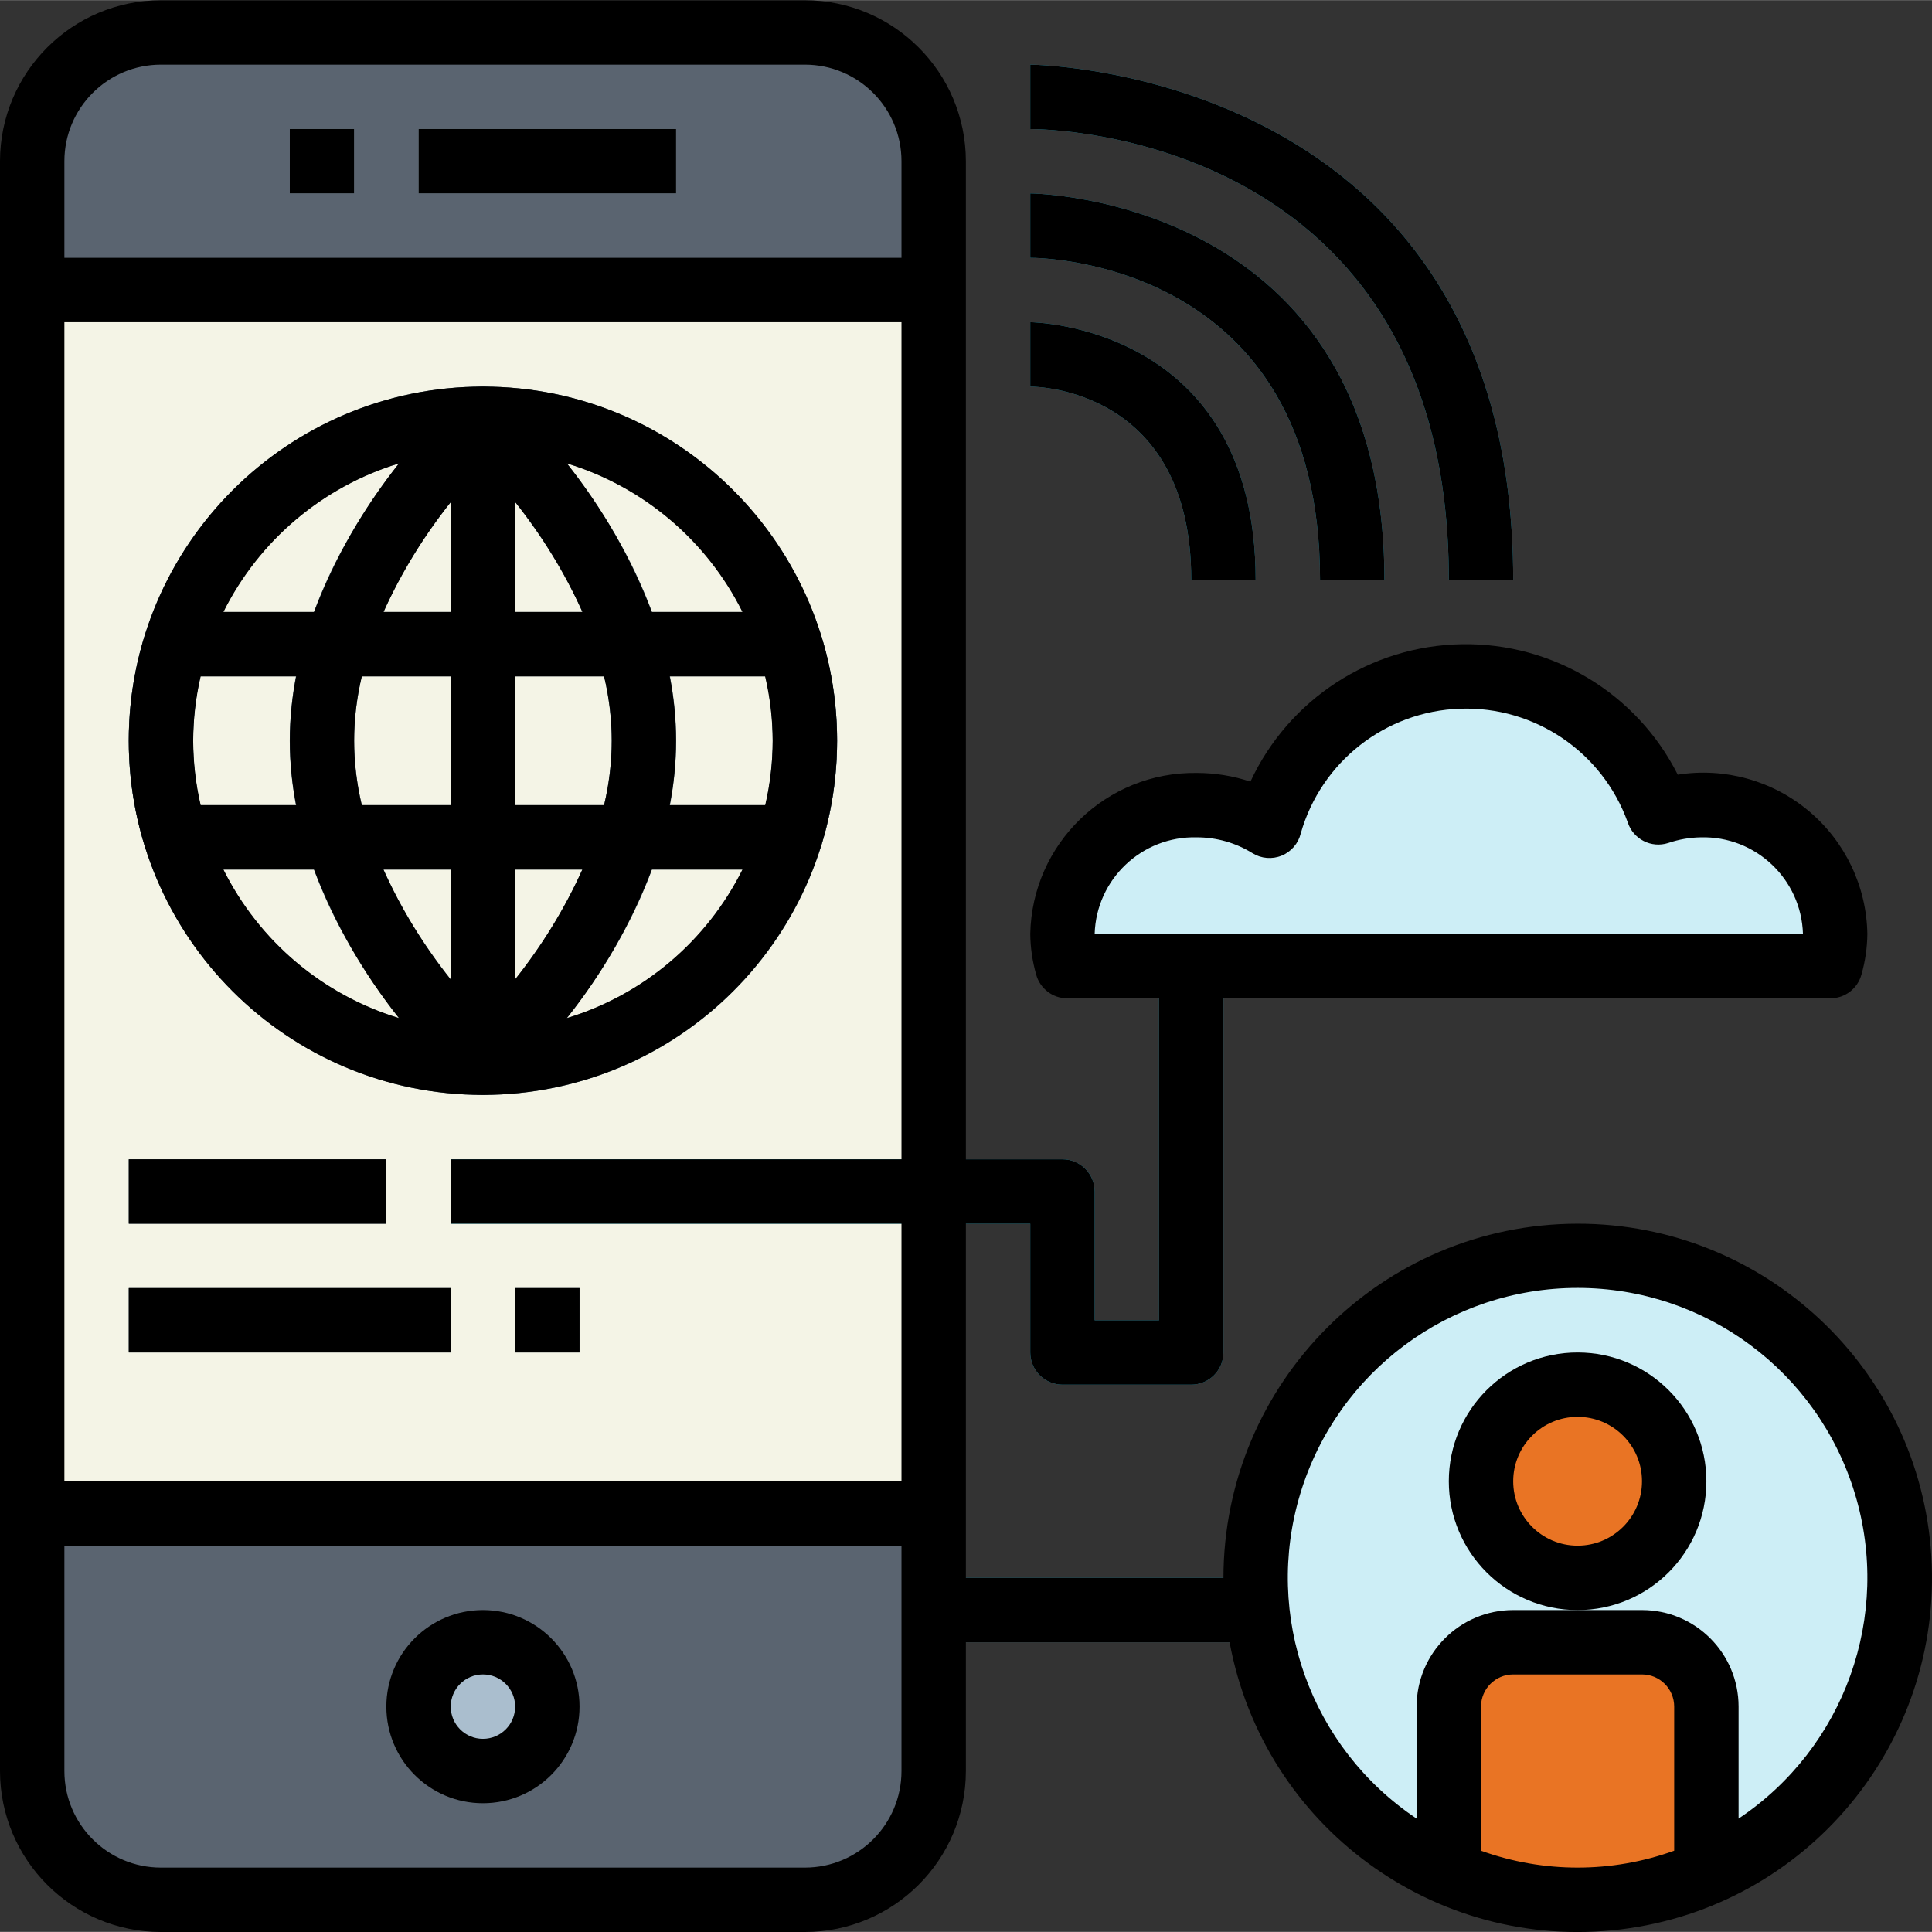 <svg height="480pt" viewBox="0 0 480.061 480" width="480pt" xmlns="http://www.w3.org/2000/svg"><rect x="0" y="0" width="480.061" height="480" fill="#333333" stroke="none"/><path d="m232 392.031h104v16h-104zm0 0" fill="#32b1cc"/><path d="m472 392.031c0 44.184-35.816 80-80 80s-80-35.816-80-80 35.816-80 80-80 80 35.816 80 80zm0 0" fill="#cdeef6"/><path d="m200 472.031h-160c-17.672 0-32-14.328-32-32v-400c0-17.672 14.328-32 32-32h160c17.672 0 32 14.328 32 32v400c0 17.672-14.328 32-32 32zm0 0" fill="#5a6470"/><path d="m136 424.031c0 8.836-7.164 16-16 16s-16-7.164-16-16 7.164-16 16-16 16 7.164 16 16zm0 0" fill="#aabece"/><path d="m104 32.031h64v16h-64zm0 0" fill="#aabece"/><path d="m72 32.031h16v16h-16zm0 0" fill="#aabece"/><path d="m8 72.031h224v304h-224zm0 0" fill="#f4f4e6"/><g fill="#394d5c"><path d="m120 272.031c-1.969 0-3.867-.727-5.336-2.039-1.742-1.562-42.664-38.762-42.664-85.961s40.922-84.402 42.664-85.961c3.039-2.719 7.633-2.719 10.672 0 1.742 1.559 42.664 38.762 42.664 85.961s-40.922 84.398-42.664 85.961c-1.469 1.312-3.367 2.039-5.336 2.039zm0-156.672c-10.312 11.07-32 38.047-32 68.672s21.664 57.598 32 68.672c10.32-11.098 32-38.047 32-68.672s-21.664-57.602-32-68.672zm0 0"/><path d="m120 272.031c-48.602 0-88-39.398-88-88s39.398-88 88-88c4.418 0 8 3.582 8 8v160c0 4.418-3.582 8-8 8zm-8-159.562c-36.465 4.051-64.051 34.871-64.051 71.562 0 36.688 27.586 67.508 64.051 71.559zm0 0"/><path d="m120 272.031c-4.418 0-8-3.582-8-8v-160c0-4.418 3.582-8 8-8 48.602 0 88 39.398 88 88s-39.398 88-88 88zm8-159.562v143.121c36.465-4.051 64.051-34.871 64.051-71.559 0-36.691-27.586-67.512-64.051-71.562zm0 0"/><path d="m196.328 216.031h-152.656c-3.492 0-6.582-2.27-7.633-5.602-5.391-17.188-5.391-35.613 0-52.801 1.051-3.332 4.141-5.598 7.633-5.598h152.656c3.492 0 6.582 2.266 7.633 5.598 5.391 17.188 5.391 35.613 0 52.801-1.051 3.332-4.141 5.602-7.633 5.602zm-146.535-16h140.414c2.391-10.535 2.391-21.469 0-32h-140.414c-2.391 10.531-2.391 21.465 0 32zm0 0"/><path d="m32 288.031h64v16h-64zm0 0"/><path d="m32 320.031h80v16h-80zm0 0"/></g><path d="m312 144.031h-16c0-47.457-38.398-48-40-48v-16c.559 0 56 .727 56 64zm0 0" fill="#32b1cc"/><path d="m344 144.031h-16c0-79.09-69.062-80-72-80v-16c.879 0 88 1.094 88 96zm0 0" fill="#32b1cc"/><path d="m376 144.031h-16c0-110.73-99.754-112-104-112v-16c1.199 0 120 1.465 120 128zm0 0" fill="#32b1cc"/><path d="m454.816 240.031c.75-2.602 1.145-5.293 1.184-8-.395-18.055-15.34-32.375-33.391-32-3.598.039-7.168.645-10.578 1.801-7.367-20.859-27.418-34.531-49.527-33.766-22.109.762-41.168 15.781-47.078 37.102-5.418-3.359-11.664-5.137-18.035-5.137-18.051-.375-32.996 13.945-33.391 32 .039 2.707.434 5.398 1.184 8zm0 0" fill="#cdeef6"/><path d="m296 344.031h-32c-4.418 0-8-3.582-8-8v-32h-144v-16h152c4.418 0 8 3.582 8 8v32h16v-88h16v96c0 4.418-3.582 8-8 8zm0 0" fill="#32b1cc"/><path d="m416 368.031c0 13.254-10.746 24-24 24s-24-10.746-24-24 10.746-24 24-24 24 10.746 24 24zm0 0" fill="#e97424"/><path d="m424 424.031c0-8.836-7.164-16-16-16h-32c-8.836 0-16 7.164-16 16v41.297c20.398 8.938 43.602 8.938 64 0zm0 0" fill="#e97424"/><path d="m128 320.031h16v16h-16zm0 0" fill="#394d5c"/><path d="m208 184.031c0-48.602-39.398-88-88-88s-88 39.398-88 88 39.398 88 88 88c48.578-.059 87.941-39.422 88-88zm-67.152 68.91c8.895-11.145 16.016-23.594 21.113-36.91h22.52c-8.863 17.77-24.641 31.117-43.633 36.91zm51.152-68.91c-.02 5.387-.645 10.754-1.863 16h-23.738c2.102-10.562 2.102-21.438 0-32h23.715c1.227 5.246 1.859 10.613 1.887 16zm-7.52-32h-22.52c-5.098-13.316-12.219-25.77-21.113-36.914 18.992 5.797 34.77 19.145 43.633 36.914zm-56.48-27.328c6.695 8.375 12.316 17.555 16.727 27.328h-16.727zm0 43.328h22.098c2.543 10.516 2.543 21.484 0 32h-22.098zm0 48h16.703c-4.414 9.75-10.023 18.914-16.703 27.281zm-28.848-100.914c-8.895 11.145-16.016 23.598-21.113 36.914h-22.52c8.863-17.77 24.641-31.117 43.633-36.914zm-51.152 68.914c.02-5.387.645-10.754 1.863-16h23.738c-2.102 10.562-2.102 21.438 0 32h-23.738c-1.219-5.246-1.844-10.613-1.863-16zm7.52 32h22.52c5.098 13.316 12.219 25.766 21.113 36.91-18.992-5.793-34.77-19.141-43.633-36.91zm56.48 27.328c-6.695-8.375-12.316-17.555-16.727-27.328h16.727zm0-43.328h-22.098c-2.543-10.516-2.543-21.484 0-32h22.098zm0-48h-16.703c4.414-9.75 10.023-18.914 16.703-27.281zm0 0"/><path d="m120 400.031c-13.254 0-24 10.746-24 24s10.746 24 24 24 24-10.746 24-24-10.746-24-24-24zm0 32c-4.418 0-8-3.582-8-8s3.582-8 8-8 8 3.582 8 8-3.582 8-8 8zm0 0"/><path d="m104 32.031h64v16h-64zm0 0"/><path d="m72 32.031h16v16h-16zm0 0"/><path d="m32 288.031h64v16h-64zm0 0"/><path d="m32 320.031h80v16h-80zm0 0"/><path d="m296 144.031h16c0-63.273-55.441-64-56-64v16c1.602 0 40 .543 40 48zm0 0"/><path d="m328 144.031h16c0-94.906-87.121-96-88-96v16c2.938 0 72 .91 72 80zm0 0"/><path d="m360 144.031h16c0-126.535-118.801-128-120-128v16c4.246 0 104 1.27 104 112zm0 0"/><path d="m424 368.031c0-17.672-14.328-32-32-32s-32 14.328-32 32 14.328 32 32 32 32-14.328 32-32zm-32 16c-8.836 0-16-7.164-16-16s7.164-16 16-16 16 7.164 16 16-7.164 16-16 16zm0 0"/><path d="m392 304.031c-48.578.059-87.941 39.422-88 88h-64v-88h16v32c0 4.418 3.582 8 8 8h32c4.418 0 8-3.582 8-8v-88h150.824c3.609-.004 6.77-2.426 7.711-5.914.938-3.281 1.43-6.672 1.465-10.086-.199-11.801-5.5-22.934-14.539-30.523-9.035-7.59-20.918-10.887-32.574-9.047-10.184-20.195-31.016-32.789-53.633-32.422-22.613.367-43.027 13.637-52.551 34.152-4.293-1.43-8.785-2.16-13.312-2.16-22.453-.332-40.953 17.547-41.391 40 .035 3.414.527 6.805 1.465 10.086.941 3.488 4.102 5.91 7.711 5.914h22.824v80h-16v-32c0-4.418-3.582-8-8-8h-24v-248c-.027-22.082-17.918-39.973-40-40h-160c-22.082.027-39.973 17.918-40 40v400c.027 22.078 17.918 39.973 40 40h160c22.082-.027 39.973-17.922 40-40v-32h65.527c8.461 45.75 51.074 77.012 97.254 71.344s79.969-46.305 77.113-92.746c-2.855-46.438-41.367-82.629-87.895-82.598zm-94.609-96c4.887 0 9.672 1.363 13.824 3.934 2.184 1.359 4.883 1.582 7.258.609 2.379-.977 4.141-3.031 4.742-5.527 5.074-17.836 21.078-30.355 39.609-30.984 18.535-.633 35.352 10.773 41.625 28.223 1.359 4.207 5.867 6.512 10.07 5.152 2.605-.887 5.336-1.363 8.09-1.406 13.629-.359 24.98 10.371 25.391 24h-176c.41-13.629 11.762-24.359 25.391-24zm-73.391 96v64h-208v-288h208v208h-112v16zm-184-288h160c13.254 0 24 10.746 24 24v24h-208v-24c0-13.254 10.746-24 24-24zm160 448h-160c-13.254 0-24-10.746-24-24v-56h208v56c0 13.254-10.746 24-24 24zm168-4.199v-35.801c0-4.418 3.582-8 8-8h32c4.418 0 8 3.582 8 8v35.801c-15.512 5.598-32.488 5.598-48 0zm64-8v-27.801c0-13.254-10.746-24-24-24h-32c-13.254 0-24 10.746-24 24v27.824c-26.371-17.621-38.105-50.418-28.898-80.766 9.203-30.352 37.184-51.102 68.898-51.102s59.695 20.75 68.898 51.102c9.207 30.348-2.527 63.145-28.898 80.766zm0 0"/><path d="m128 320.031h16v16h-16zm0 0"/></svg>